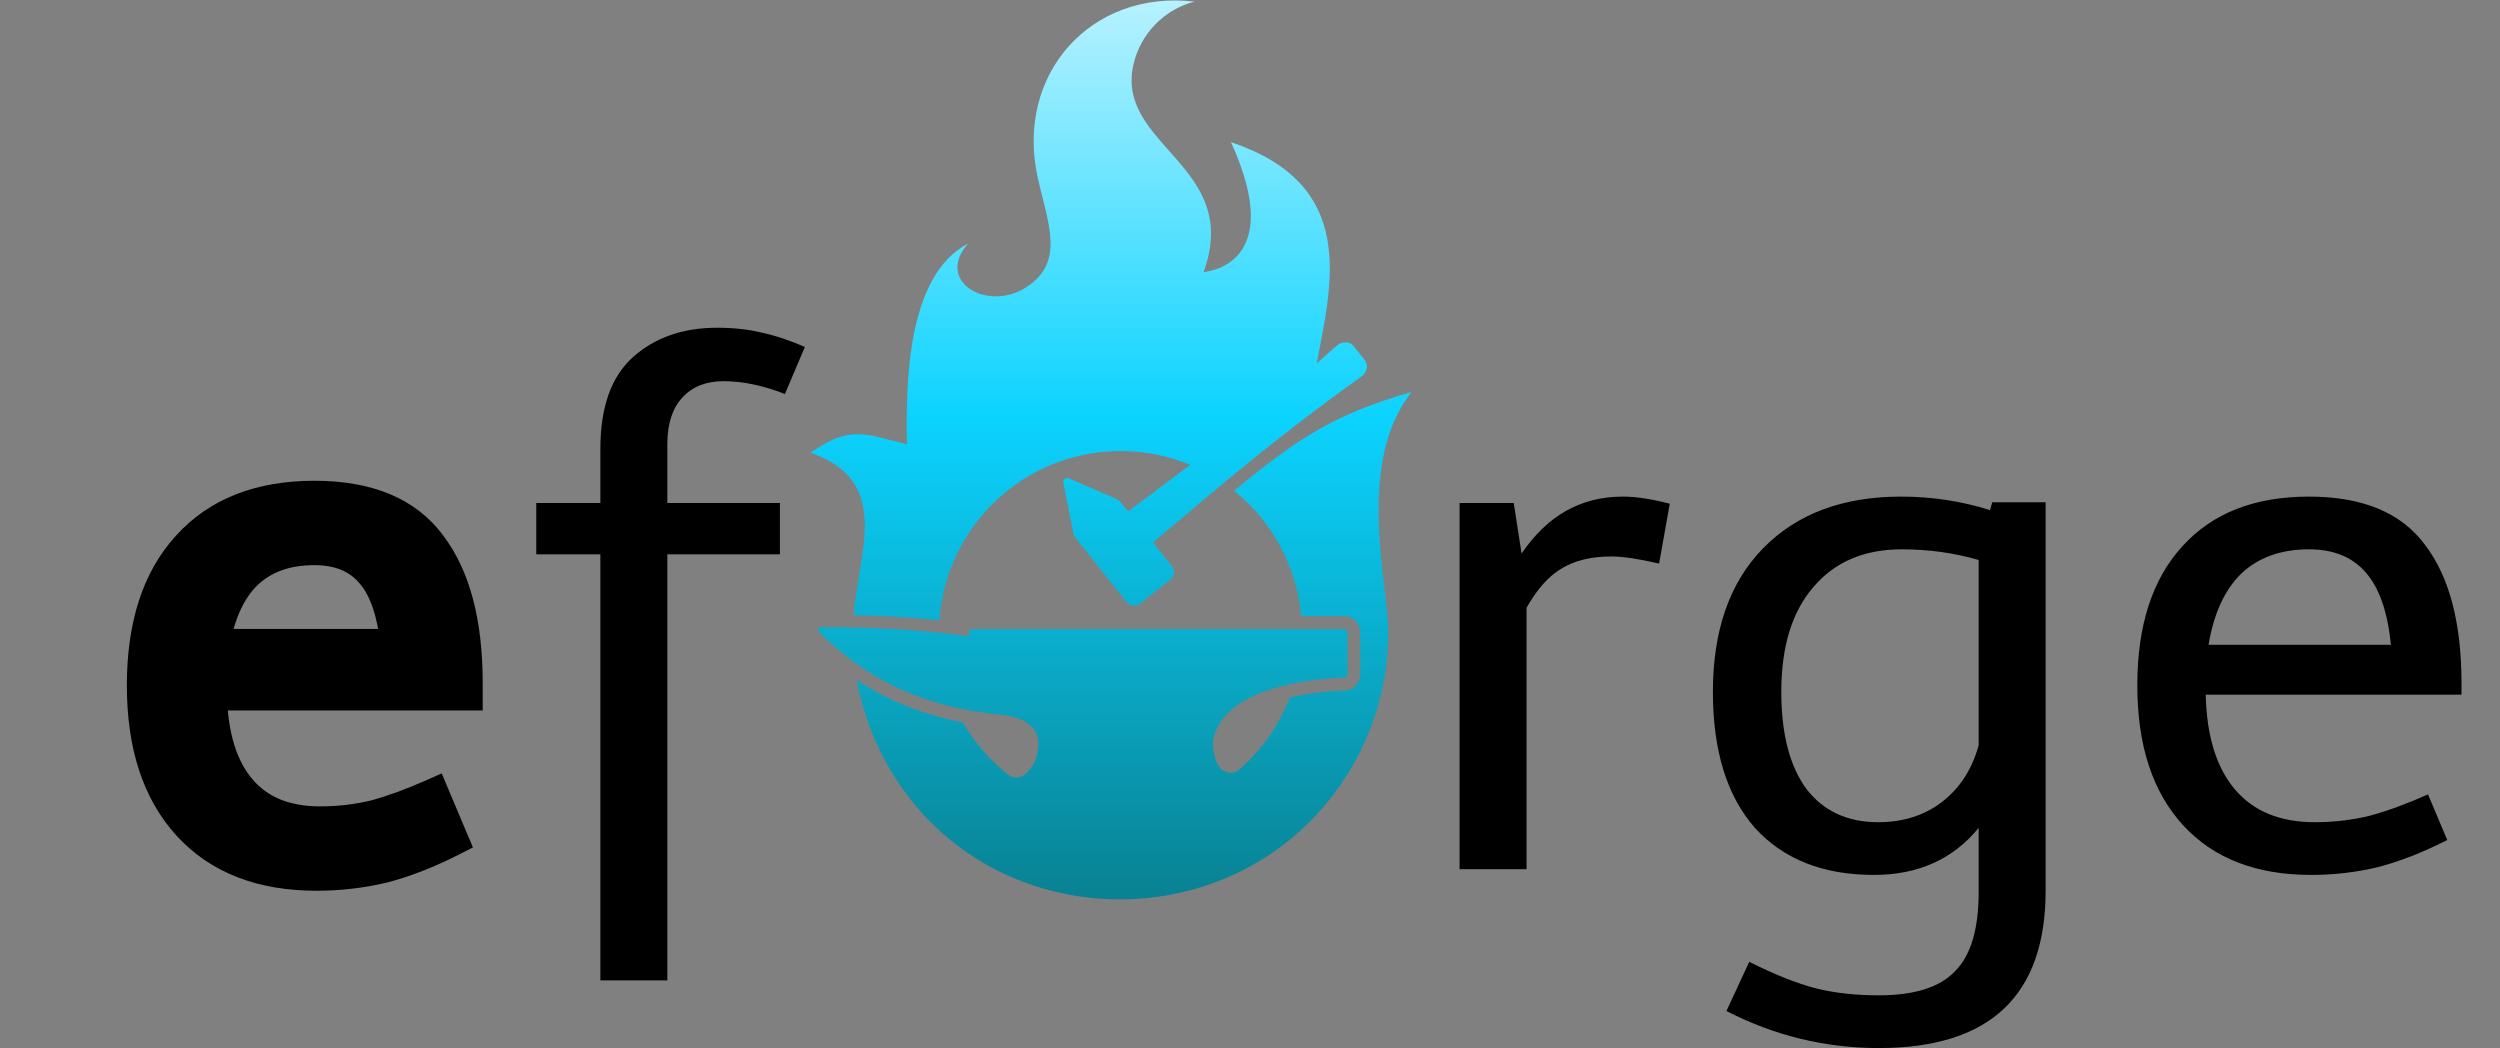 <svg width="1579" height="662" viewBox="0 0 1579 662" fill="none" xmlns="http://www.w3.org/2000/svg">
<rect x="0" y="0" width="1579" height="662" fill="#808080" stroke="none"/>
<path d="M90.122 432.9C90.122 395.1 99.572 365.85 118.472 345.15C137.372 324.15 164.072 313.65 198.572 313.65C232.472 313.65 256.922 323.85 271.922 344.25C287.222 364.35 294.872 393.45 294.872 431.55V438.75H133.322C133.922 464.85 140.072 484.8 151.772 498.6C163.472 512.4 180.272 519.3 202.172 519.3C214.172 519.3 225.722 517.95 236.822 515.25C247.922 512.25 260.222 507.75 273.722 501.75L285.872 530.55C270.572 538.35 256.022 544.05 242.222 547.65C228.422 550.95 214.322 552.6 199.922 552.6C165.122 552.6 138.122 542.1 118.922 521.1C99.722 500.1 90.122 470.7 90.122 432.9ZM198.572 346.95C180.872 346.95 166.622 352.05 155.822 362.25C145.322 372.45 138.422 387.45 135.122 407.25H250.322C248.222 386.55 242.972 371.4 234.572 361.8C226.172 351.9 214.172 346.95 198.572 346.95Z" fill="black"/>
<path d="M118.472 345.15L125.857 351.893L125.881 351.866L125.905 351.84L118.472 345.15ZM271.922 344.25L263.865 350.174L263.915 350.241L263.965 350.307L271.922 344.25ZM294.872 438.75V448.75H304.872V438.75H294.872ZM133.322 438.75V428.75H123.089L123.325 438.98L133.322 438.75ZM236.822 515.25L239.185 524.967L239.309 524.937L239.431 524.904L236.822 515.25ZM273.722 501.75L282.936 497.863L278.974 488.473L269.66 492.612L273.722 501.75ZM285.872 530.55L290.414 539.459L298.701 535.234L295.086 526.663L285.872 530.55ZM242.222 547.65L244.548 557.376L244.647 557.352L244.746 557.326L242.222 547.65ZM118.922 521.1L126.302 514.352H126.302L118.922 521.1ZM155.822 362.25L148.956 354.98L148.904 355.028L148.854 355.077L155.822 362.25ZM135.122 407.25L125.258 405.606L123.317 417.25H135.122V407.25ZM250.322 407.25V417.25H261.388L260.271 406.241L250.322 407.25ZM234.572 361.8L226.947 368.27L226.996 368.328L227.046 368.385L234.572 361.8ZM100.122 432.9C100.122 396.712 109.152 370.188 125.857 351.893L111.087 338.407C89.992 361.512 80.122 393.488 80.122 432.9H100.122ZM125.905 351.84C142.497 333.403 166.228 323.65 198.572 323.65V303.65C161.916 303.65 132.246 314.897 111.039 338.46L125.905 351.84ZM198.572 323.65C230.462 323.65 251.35 333.153 263.865 350.174L279.978 338.326C262.494 314.547 234.482 303.65 198.572 303.65V323.65ZM263.965 350.307C277.417 367.98 284.872 394.581 284.872 431.55H304.872C304.872 392.319 297.027 360.72 279.879 338.193L263.965 350.307ZM284.872 431.55V438.75H304.872V431.55H284.872ZM294.872 428.75H133.322V448.75H294.872V428.75ZM123.325 438.98C123.954 466.381 130.431 488.892 144.144 505.067L159.399 492.133C149.713 480.708 143.889 463.319 143.319 438.52L123.325 438.98ZM144.144 505.067C158.143 521.578 178.012 529.3 202.172 529.3V509.3C182.532 509.3 168.801 503.222 159.399 492.133L144.144 505.067ZM202.172 529.3C214.928 529.3 227.274 527.864 239.185 524.967L234.458 505.533C224.17 508.036 213.416 509.3 202.172 509.3V529.3ZM239.431 524.904C251.144 521.738 263.938 517.041 277.783 510.888L269.66 492.612C256.506 498.459 244.7 502.762 234.213 505.596L239.431 524.904ZM264.508 505.637L276.658 534.437L295.086 526.663L282.936 497.863L264.508 505.637ZM281.33 521.641C266.547 529.177 252.675 534.588 239.698 537.974L244.746 557.326C259.369 553.512 274.597 547.523 290.414 539.459L281.33 521.641ZM239.896 537.924C226.869 541.039 213.55 542.6 199.922 542.6V562.6C215.093 562.6 229.974 560.861 244.548 557.376L239.896 537.924ZM199.922 542.6C167.254 542.6 143.195 532.829 126.302 514.352L111.542 527.848C133.049 551.371 162.99 562.6 199.922 562.6V542.6ZM126.302 514.352C109.278 495.732 100.122 469.04 100.122 432.9H80.122C80.122 472.36 90.166 504.468 111.542 527.848L126.302 514.352ZM198.572 336.95C178.838 336.95 161.958 342.7 148.956 354.98L162.688 369.52C171.285 361.4 182.905 356.95 198.572 356.95V336.95ZM148.854 355.077C136.347 367.227 128.781 384.468 125.258 405.606L144.986 408.894C148.063 390.432 154.297 377.673 162.79 369.423L148.854 355.077ZM135.122 417.25H250.322V397.25H135.122V417.25ZM260.271 406.241C258.082 384.665 252.484 367.085 242.098 355.215L227.046 368.385C233.46 375.715 238.362 388.435 240.373 408.259L260.271 406.241ZM242.197 355.33C231.513 342.738 216.458 336.95 198.572 336.95V356.95C211.886 356.95 220.831 361.062 226.947 368.27L242.197 355.33Z" fill="black"/>
<path d="M338.7 350.1V317.7H379.2V283.5C379.2 257.1 386.1 237.75 399.9 225.45C413.7 213.15 431.4 207 453 207C463.5 207 472.95 208.05 481.35 210.15C489.75 211.95 498.75 214.95 508.35 219.15L495.75 248.85C481.95 243.45 469.05 240.75 457.05 240.75C445.95 240.75 437.25 244.2 430.95 251.1C424.65 258 421.5 267.75 421.5 280.35V317.7H492.6V350.1H421.5V619.2H379.2V350.1H338.7ZM956.079 317.7L961.029 349.65C977.229 325.65 998.529 313.65 1024.93 313.65C1033.33 313.65 1043.23 315.15 1054.63 318.15L1047.88 355.95C1034.98 352.95 1024.93 351.45 1017.73 351.45C1005.13 351.45 994.629 354 986.229 359.1C978.129 363.9 970.779 372.15 964.179 383.85V549H921.879V317.7H956.079ZM1292.02 317.25V562.5C1292.02 628.8 1256.92 661.95 1186.72 661.95C1152.82 661.95 1120.72 654.15 1090.42 638.55L1104.82 607.5C1121.02 615.6 1134.97 621.15 1146.67 624.15C1158.37 627.15 1171.72 628.65 1186.72 628.65C1209.22 628.65 1225.27 623.55 1234.87 613.35C1244.77 603.45 1249.72 586.8 1249.72 563.4V522.9C1233.52 542.7 1211.47 552.6 1183.57 552.6C1151.47 552.6 1126.42 542.7 1108.42 522.9C1090.72 502.8 1081.87 474.15 1081.87 436.95C1081.87 398.25 1092.37 368.1 1113.37 346.5C1134.67 324.6 1163.77 313.65 1200.67 313.65C1220.17 313.65 1238.92 316.5 1256.92 322.2L1258.27 317.25H1292.02ZM1186.27 519.3C1201.87 519.3 1215.22 515.1 1226.32 506.7C1237.72 498 1245.52 486 1249.72 470.7V353.7C1234.42 349.2 1218.22 346.95 1201.12 346.95C1177.42 346.95 1158.82 354.9 1145.32 370.8C1131.82 386.4 1125.07 408.45 1125.07 436.95C1125.07 463.35 1130.32 483.75 1140.82 498.15C1151.62 512.25 1166.77 519.3 1186.27 519.3ZM1349.93 432.9C1349.93 395.1 1359.38 365.85 1378.28 345.15C1397.18 324.15 1423.88 313.65 1458.38 313.65C1492.28 313.65 1516.73 323.85 1531.73 344.25C1547.03 364.35 1554.68 393.45 1554.68 431.55V438.75H1393.13C1393.73 464.85 1399.88 484.8 1411.58 498.6C1423.28 512.4 1440.08 519.3 1461.98 519.3C1473.98 519.3 1485.53 517.95 1496.63 515.25C1507.73 512.25 1520.03 507.75 1533.53 501.75L1545.68 530.55C1530.38 538.35 1515.83 544.05 1502.03 547.65C1488.23 550.95 1474.13 552.6 1459.73 552.6C1424.93 552.6 1397.93 542.1 1378.73 521.1C1359.53 500.1 1349.93 470.7 1349.93 432.9ZM1458.38 346.95C1440.68 346.95 1426.43 352.05 1415.63 362.25C1405.13 372.45 1398.23 387.45 1394.93 407.25H1510.13C1508.03 386.55 1502.78 371.4 1494.38 361.8C1485.98 351.9 1473.98 346.95 1458.38 346.95Z" fill="black"/>
<path fill-rule="evenodd" clip-rule="evenodd" d="M613.864 397.353H849.308C850.253 397.353 851.093 398.193 851.093 399.138V426.127C851.093 427.072 850.358 427.912 849.308 427.912C824.104 428.857 774.747 435.158 766.661 465.403C765.506 469.813 766.136 475.169 768.446 481.575C768.971 482.625 769.601 483.57 770.337 484.515C771.807 486.511 773.802 487.666 776.217 487.981C778.633 488.296 780.943 487.561 782.729 485.986C796.801 473.804 807.827 458.262 814.653 440.514C827.57 437.574 840.697 436.418 849.518 436.103C854.874 435.893 859.074 431.483 859.074 426.127V399.138C859.074 393.677 854.664 389.162 849.098 389.162H821.794C818.959 357.132 803.101 328.988 779.473 309.981C819.274 277.111 842.587 261.569 891.629 247.602C855.924 291.708 876.822 369.944 876.822 399.243C876.822 433.058 866.95 464.247 850.148 490.501C776.953 604.337 601.158 591.526 550.015 460.887C546.13 450.806 543.084 440.304 541.089 429.383C561.357 442.824 583.305 451.436 608.194 456.266C615.545 468.973 625.206 480.21 636.653 489.241C640.013 491.866 644.634 491.656 647.784 488.716C649.99 486.616 651.88 484.2 653.455 481.47C660.596 462.462 651.775 452.276 627.096 450.911C582.885 445.66 548.545 430.118 517.251 399.243C516.726 398.718 516.516 397.983 516.831 397.248C517.146 396.513 517.776 396.093 518.511 396.093C550.54 396.093 581.205 397.458 611.974 401.974V399.033C611.974 398.088 612.814 397.248 613.759 397.248L613.864 397.353ZM711.738 380.341C713.839 382.966 717.514 383.386 720.139 381.286L739.252 366.059C741.878 363.958 742.298 360.283 740.197 357.657L728.226 342.64C770.442 306.83 810.662 272.7 859.599 238.045C861.489 236.68 862.645 235 863.17 232.9C863.695 230.799 863.17 229.014 862.015 227.439L858.444 223.028C857.289 221.558 856.029 220.088 854.874 218.513C853.614 216.937 851.933 216.202 849.833 216.202C847.733 216.202 845.737 216.937 844.057 218.513C839.857 222.188 835.761 225.864 831.665 229.434C841.642 177.557 857.079 116.543 777.478 89.764C813.393 168.526 760.99 171.571 760.15 171.886C784.829 104.676 704.387 92.18 715.834 40.932C720.244 21.505 735.052 6.067 754.374 1.027C689.16 -6.639 640.958 46.813 655.45 112.238C661.856 141.222 672.988 165.585 647.994 181.547C623.211 197.3 590.341 177.452 611.449 153.823C573.014 173.881 572.069 241.301 572.804 280.576C567.658 279.316 562.092 277.951 556.001 276.376C537.729 271.545 527.752 275.116 512 285.932C541.719 296.434 547.285 315.336 546.025 337.389C545.08 353.352 540.669 370.994 539.094 388.532C557.261 388.952 575.324 389.897 593.387 391.787C597.377 332.139 647.049 284.882 707.748 284.882C723.29 284.882 738.202 288.033 751.749 293.598C738.727 303.47 725.705 313.131 712.474 323.002L708.168 317.647C707.118 316.387 705.963 315.441 704.492 314.811L674.983 302.104C674.143 301.684 673.198 301.894 672.463 302.42C671.728 303.05 671.413 303.89 671.623 304.835L677.819 336.129C678.134 337.705 678.659 338.965 679.709 340.225L711.738 380.551V380.341Z" fill="url(#paint0_linear_1233_74958)"/>
<defs>
<linearGradient id="paint0_linear_1233_74958" x1="676.978" y1="-340.797" x2="676.978" y2="786.158" gradientUnits="userSpaceOnUse">
<stop offset="0.24" stop-color="#E4FAFF"/>
<stop offset="0.536" stop-color="#0BD3FF"/>
<stop offset="0.911" stop-color="#086268"/>
</linearGradient>
</defs>
</svg>
